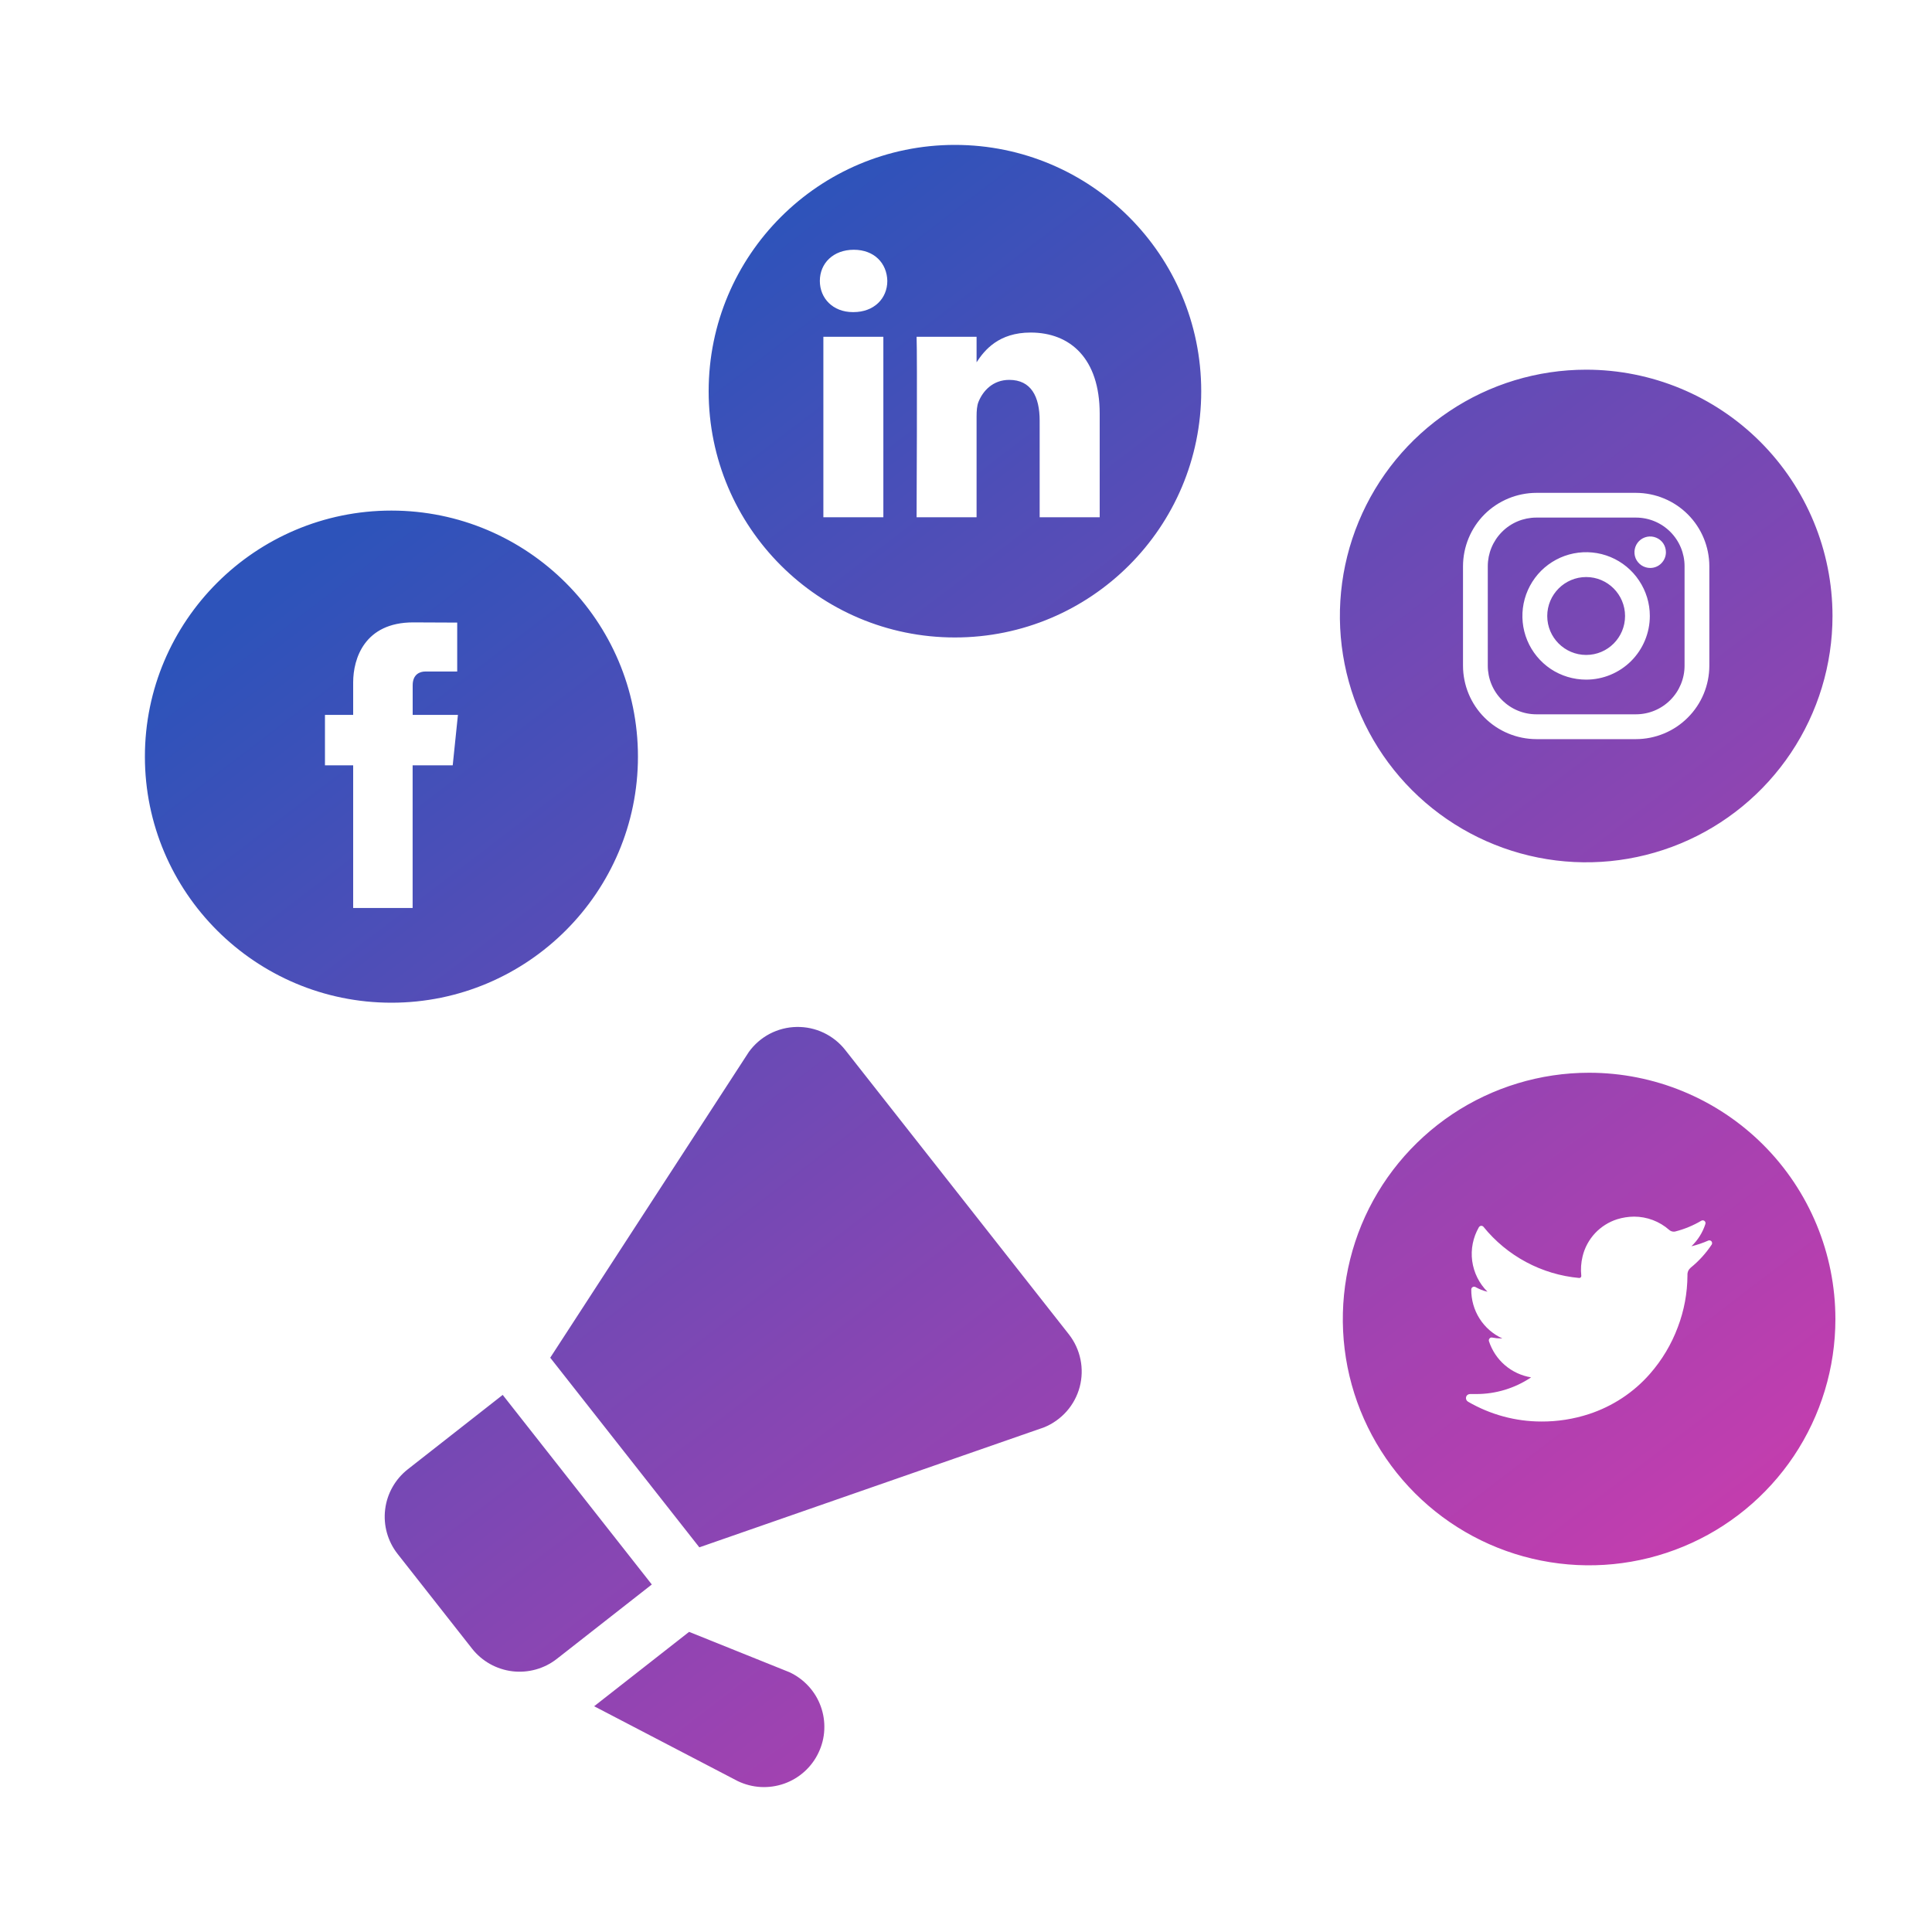 <svg width="40" height="40" viewBox="0 0 40 40" fill="none" xmlns="http://www.w3.org/2000/svg">
<path d="M16.344 34.621C16.493 34.69 16.628 34.789 16.739 34.91C16.851 35.031 16.937 35.173 16.993 35.328C17.049 35.483 17.074 35.647 17.066 35.812C17.059 35.976 17.018 36.137 16.947 36.286C16.877 36.435 16.778 36.568 16.655 36.679C16.533 36.789 16.39 36.874 16.234 36.929C16.079 36.983 15.914 37.007 15.749 36.998C15.585 36.989 15.424 36.947 15.275 36.876L12.301 35.326L14.267 33.786L16.344 34.621ZM13.495 32.805L11.529 34.345C11.269 34.549 10.937 34.641 10.608 34.602C10.279 34.562 9.979 34.394 9.774 34.134L8.231 32.171C8.027 31.911 7.934 31.58 7.974 31.252C8.013 30.924 8.183 30.624 8.443 30.42L10.408 28.88L13.495 32.805ZM32.9 22.21C34.253 22.21 35.55 22.747 36.507 23.703C37.463 24.659 38 25.957 38 27.31C38 28.318 37.701 29.304 37.141 30.143C36.58 30.981 35.784 31.635 34.852 32.02C33.921 32.406 32.895 32.507 31.906 32.31C30.917 32.114 30.008 31.628 29.295 30.915C28.582 30.202 28.096 29.293 27.899 28.304C27.703 27.315 27.804 26.289 28.189 25.357C28.575 24.426 29.229 23.63 30.067 23.069C30.906 22.509 31.892 22.21 32.9 22.21ZM16.493 21.262C16.686 21.258 16.878 21.299 17.053 21.382C17.227 21.465 17.381 21.587 17.5 21.739L22.13 27.626C22.249 27.778 22.331 27.956 22.37 28.145C22.409 28.334 22.403 28.529 22.354 28.716C22.304 28.902 22.212 29.075 22.084 29.22C21.956 29.364 21.797 29.478 21.618 29.551L14.479 32.036L11.392 28.11L15.505 21.778C15.618 21.622 15.766 21.493 15.938 21.403C16.109 21.314 16.3 21.265 16.493 21.262ZM33.831 25.189C33.713 25.19 33.596 25.208 33.483 25.243C33.308 25.298 33.149 25.399 33.023 25.533C32.898 25.668 32.809 25.832 32.766 26.011C32.734 26.142 32.724 26.279 32.739 26.414C32.74 26.419 32.739 26.425 32.737 26.431C32.736 26.436 32.733 26.44 32.73 26.444C32.726 26.448 32.721 26.453 32.716 26.455C32.711 26.457 32.705 26.459 32.699 26.459H32.694C32.31 26.424 31.937 26.312 31.597 26.13C31.257 25.948 30.956 25.7 30.714 25.4C30.708 25.393 30.701 25.387 30.692 25.384C30.684 25.38 30.674 25.378 30.665 25.379C30.656 25.38 30.646 25.383 30.639 25.388C30.631 25.393 30.624 25.4 30.619 25.408C30.497 25.619 30.448 25.865 30.48 26.106C30.513 26.348 30.624 26.573 30.797 26.744C30.709 26.724 30.625 26.69 30.546 26.646C30.537 26.642 30.527 26.64 30.518 26.64C30.508 26.64 30.498 26.642 30.489 26.648C30.481 26.652 30.474 26.66 30.469 26.668C30.464 26.677 30.461 26.686 30.461 26.696C30.459 26.909 30.518 27.119 30.632 27.299C30.746 27.479 30.91 27.622 31.104 27.711H31.08C31.018 27.711 30.956 27.705 30.895 27.693C30.885 27.691 30.874 27.691 30.864 27.694C30.855 27.697 30.847 27.703 30.84 27.711C30.833 27.718 30.828 27.727 30.826 27.737C30.824 27.747 30.824 27.758 30.827 27.768C30.89 27.96 31.004 28.133 31.158 28.265C31.312 28.397 31.5 28.484 31.7 28.517C31.364 28.742 30.968 28.863 30.564 28.862H30.436C30.417 28.862 30.399 28.868 30.384 28.879C30.369 28.89 30.358 28.907 30.354 28.925C30.349 28.943 30.351 28.963 30.358 28.98C30.366 28.998 30.379 29.012 30.395 29.021C30.856 29.289 31.38 29.431 31.912 29.431C32.248 29.433 32.581 29.38 32.9 29.276C33.386 29.116 33.822 28.83 34.159 28.445C34.41 28.159 34.607 27.829 34.739 27.473C34.868 27.133 34.935 26.772 34.937 26.408V26.392C34.936 26.364 34.942 26.337 34.953 26.311C34.965 26.286 34.983 26.264 35.004 26.246C35.173 26.109 35.32 25.947 35.44 25.766C35.446 25.756 35.448 25.744 35.447 25.732C35.446 25.721 35.441 25.709 35.434 25.7C35.426 25.691 35.416 25.685 35.404 25.682C35.393 25.679 35.381 25.68 35.37 25.684C35.257 25.734 35.139 25.774 35.019 25.803C35.152 25.676 35.252 25.517 35.308 25.342C35.311 25.331 35.312 25.318 35.309 25.307C35.305 25.295 35.298 25.286 35.289 25.278C35.28 25.271 35.269 25.266 35.257 25.266C35.245 25.265 35.234 25.268 35.224 25.274C35.056 25.373 34.875 25.448 34.687 25.496C34.676 25.499 34.664 25.5 34.653 25.5C34.618 25.5 34.585 25.487 34.559 25.464C34.358 25.287 34.099 25.189 33.831 25.189ZM8.104 10.571C10.919 10.572 13.208 12.856 13.208 15.665C13.208 18.474 10.919 20.76 8.104 20.76C5.29 20.76 3 18.474 3 15.665C3 12.856 5.29 10.571 8.104 10.571ZM8.555 12.886C7.543 12.886 7.313 13.641 7.312 14.125V14.801H6.728V15.845H7.312V18.799H8.543V15.845H9.373L9.481 14.801H8.544V14.188C8.544 13.957 8.697 13.903 8.805 13.903H9.466V12.89L8.555 12.886ZM32.84 7.654C34.192 7.654 35.489 8.191 36.445 9.147C37.401 10.104 37.939 11.401 37.94 12.753C37.94 13.761 37.64 14.748 37.08 15.586C36.52 16.424 35.723 17.079 34.791 17.465C33.859 17.851 32.834 17.952 31.845 17.755C30.856 17.558 29.947 17.072 29.234 16.359C28.521 15.646 28.036 14.737 27.839 13.748C27.642 12.759 27.743 11.733 28.129 10.802C28.515 9.87 29.168 9.074 30.007 8.514C30.845 7.953 31.831 7.654 32.84 7.654ZM31.81 10.204C31.407 10.205 31.02 10.365 30.735 10.649C30.451 10.934 30.291 11.32 30.29 11.723V13.784C30.291 14.187 30.451 14.573 30.735 14.857C31.02 15.142 31.407 15.302 31.81 15.303H33.87C34.273 15.302 34.66 15.142 34.944 14.857C35.229 14.573 35.389 14.187 35.39 13.784V11.723C35.389 11.32 35.229 10.934 34.944 10.649C34.66 10.365 34.273 10.205 33.87 10.204H31.81ZM33.87 10.716C34.137 10.716 34.393 10.822 34.582 11.011C34.77 11.199 34.877 11.455 34.877 11.722V13.783C34.877 14.05 34.77 14.306 34.582 14.494C34.393 14.683 34.137 14.789 33.87 14.789H31.809C31.542 14.789 31.286 14.683 31.098 14.494C30.909 14.306 30.803 14.05 30.803 13.783V11.723C30.803 11.456 30.909 11.2 31.098 11.011C31.286 10.822 31.542 10.716 31.809 10.716H33.87ZM32.581 11.458C32.325 11.509 32.091 11.635 31.906 11.819C31.722 12.004 31.596 12.239 31.545 12.495C31.494 12.751 31.52 13.017 31.62 13.258C31.72 13.499 31.89 13.705 32.106 13.85C32.323 13.994 32.579 14.071 32.84 14.071C33.189 14.071 33.524 13.932 33.772 13.685C34.019 13.437 34.158 13.102 34.158 12.752C34.158 12.491 34.08 12.236 33.935 12.02C33.791 11.803 33.585 11.633 33.344 11.533C33.103 11.433 32.837 11.407 32.581 11.458ZM32.84 11.947C33.285 11.947 33.645 12.309 33.645 12.754C33.645 13.199 33.285 13.56 32.84 13.56C32.395 13.559 32.034 13.199 32.034 12.754C32.034 12.309 32.395 11.947 32.84 11.947ZM19.77 3C22.586 3 24.87 5.284 24.87 8.1C24.87 10.915 22.586 13.198 19.77 13.198C16.955 13.198 14.672 10.915 14.672 8.1C14.672 5.284 16.955 3 19.77 3ZM34.102 11.113C34.038 11.126 33.98 11.157 33.935 11.202C33.889 11.248 33.858 11.307 33.846 11.37C33.833 11.433 33.84 11.499 33.864 11.559C33.889 11.618 33.931 11.668 33.984 11.704C34.038 11.74 34.102 11.759 34.166 11.759C34.252 11.759 34.335 11.725 34.395 11.664C34.456 11.603 34.491 11.52 34.491 11.434C34.491 11.369 34.472 11.306 34.437 11.252C34.401 11.198 34.349 11.156 34.29 11.132C34.23 11.107 34.165 11.101 34.102 11.113ZM17.047 10.709H18.289V6.973H17.047V10.709ZM21.338 6.885C20.68 6.885 20.384 7.246 20.219 7.501V6.973H18.977C18.993 7.325 18.977 10.709 18.977 10.709H20.219V8.622C20.219 8.511 20.226 8.399 20.259 8.319C20.349 8.096 20.553 7.865 20.896 7.865C21.346 7.865 21.525 8.208 21.525 8.71V10.709H22.768V8.566C22.768 7.419 22.155 6.885 21.338 6.885ZM17.677 5.171C17.252 5.171 16.974 5.45 16.974 5.816C16.974 6.175 17.243 6.462 17.66 6.462H17.668C18.101 6.462 18.371 6.175 18.371 5.816C18.363 5.45 18.101 5.171 17.677 5.171Z" fill="url(#paint0_linear_83_265)"/>
<defs>
<linearGradient id="paint0_linear_83_265" x1="10.292" y1="8.669" x2="34.604" y2="40.518" gradientUnits="userSpaceOnUse">
<stop stop-color="#2D53BA"/>
<stop offset="1" stop-color="#E039AC"/>
</linearGradient>
</defs>
</svg>
